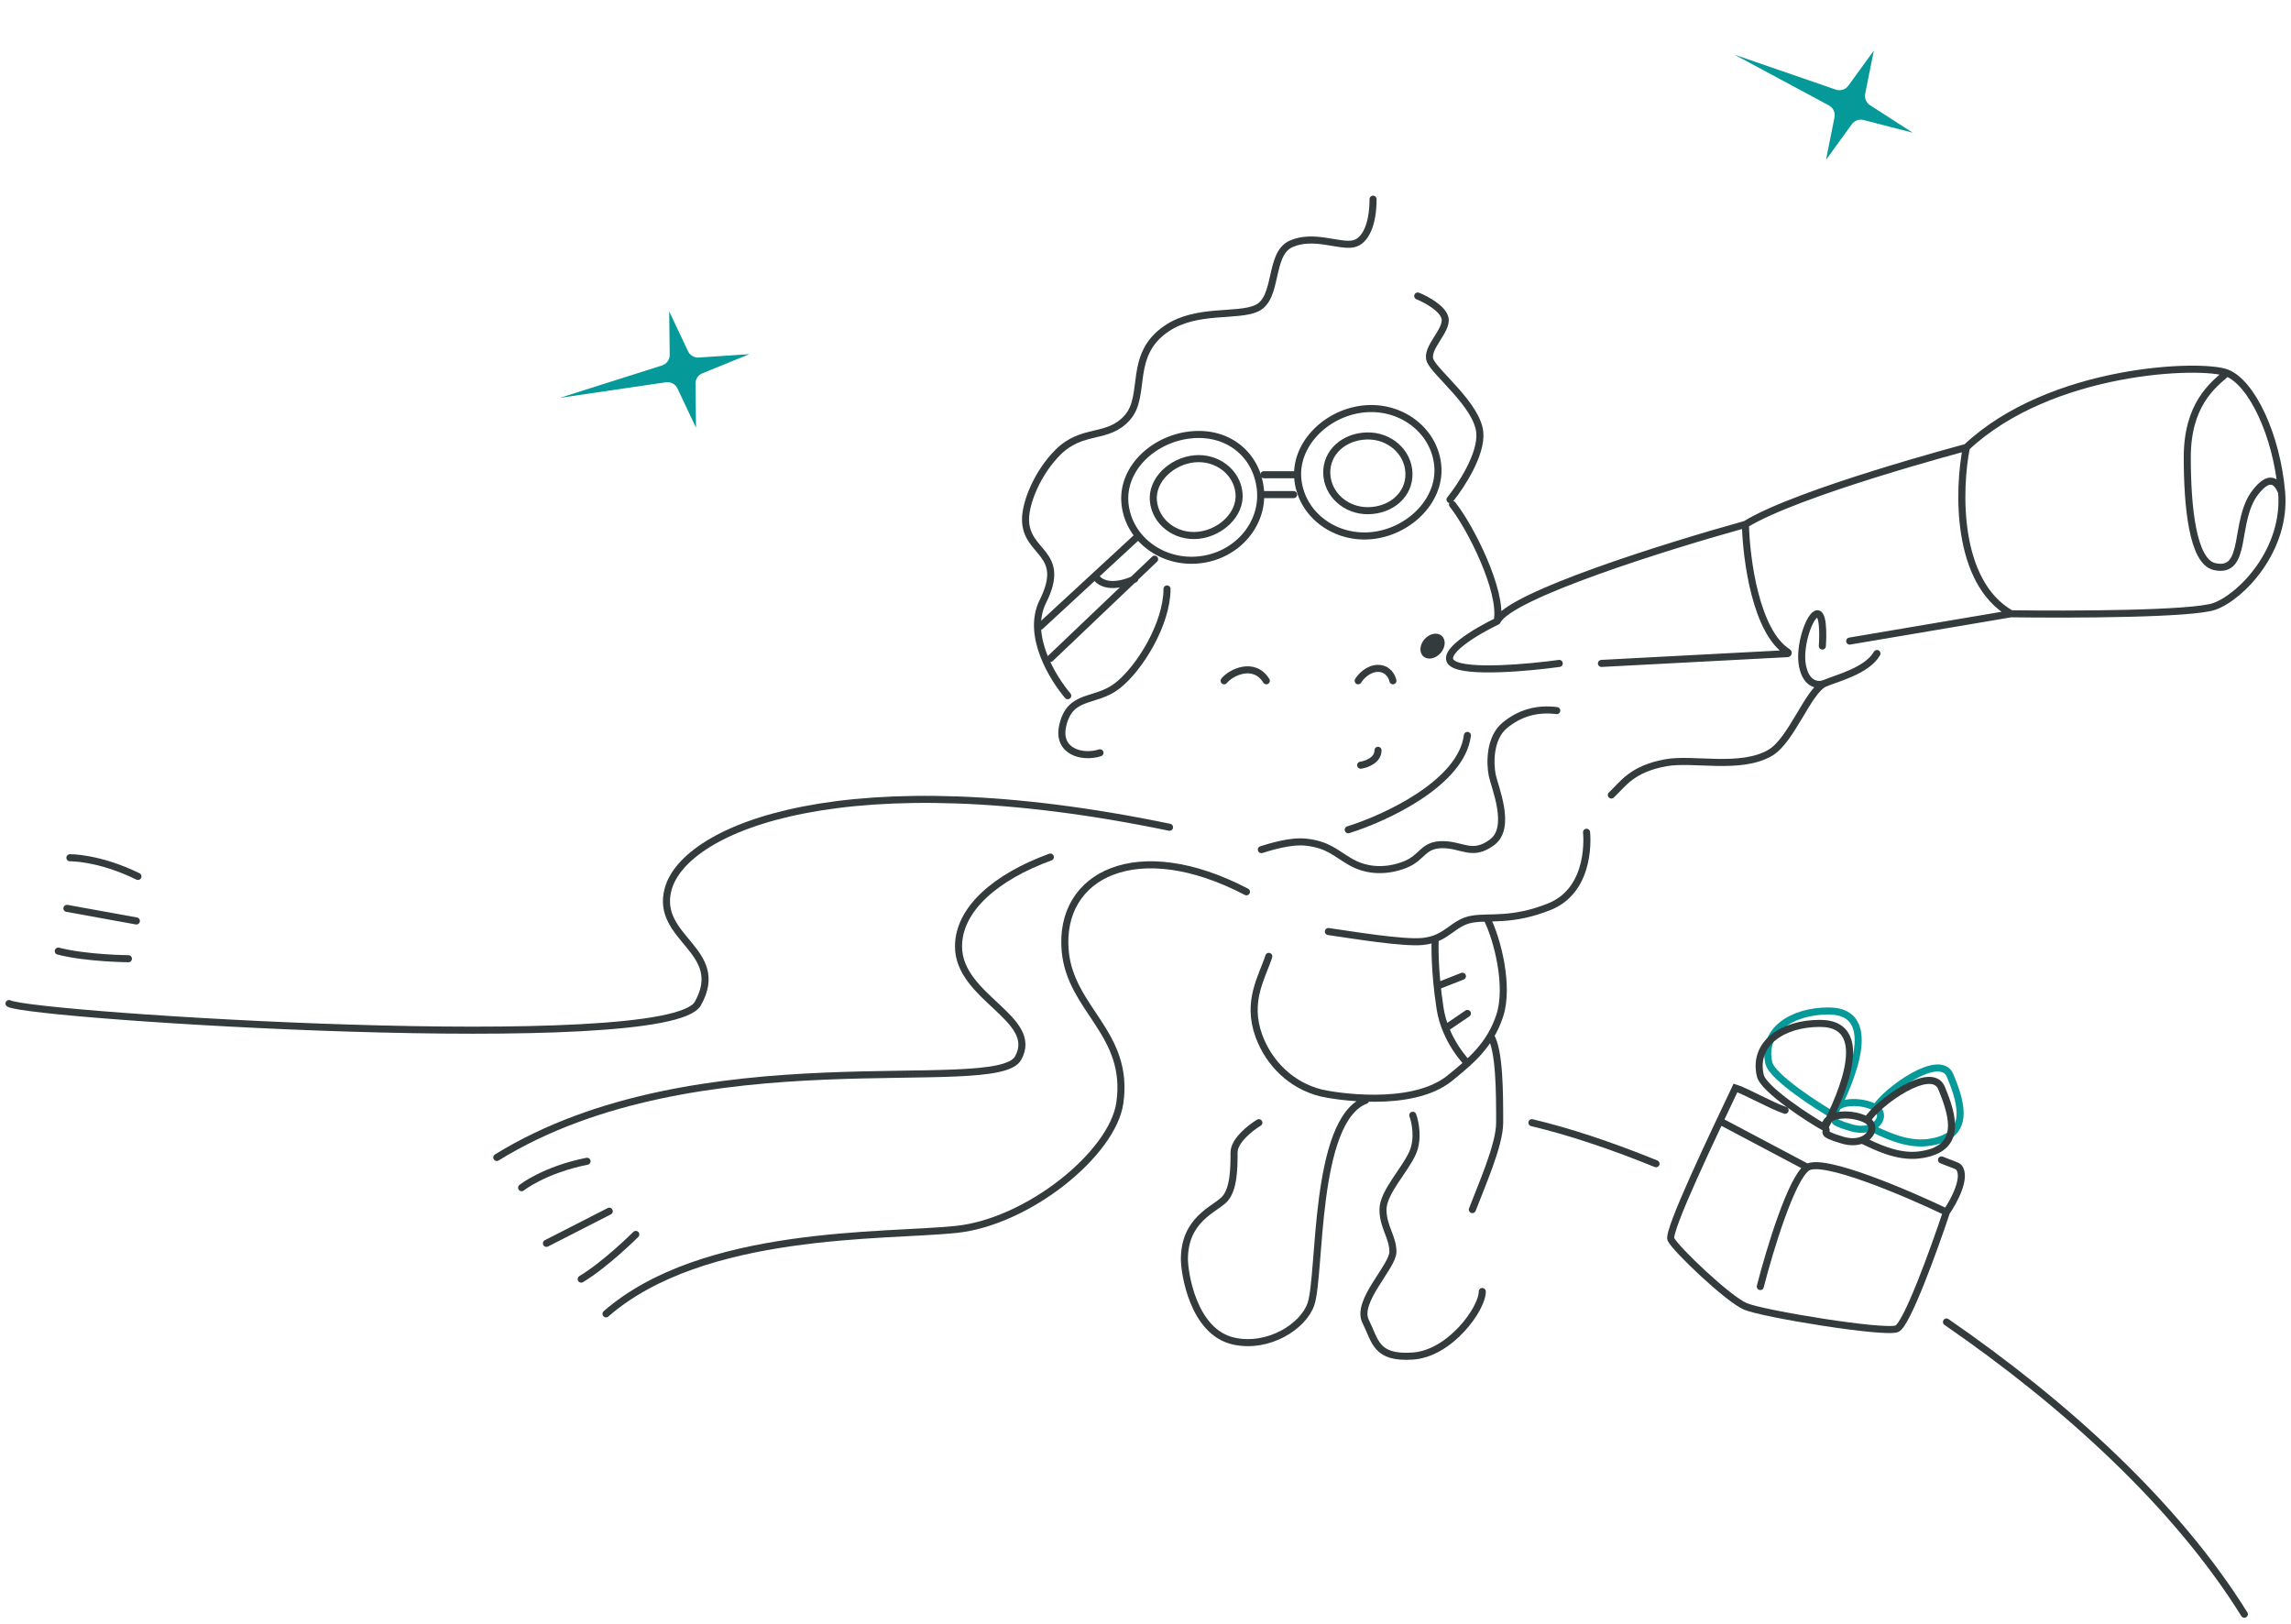 <svg width="254" height="180" viewBox="0 0 254 180" fill="none" xmlns="http://www.w3.org/2000/svg">
<path d="M169.842 124.46C173.899 125.423 178.572 126.966 183.603 129.011M248.828 178.953C241.286 166.835 229.021 155.661 215.803 146.556" stroke="#343B3C" stroke-width="0.783" stroke-linecap="round"/>
<path d="M150.854 84.829C151.496 84.738 152.78 84.279 152.78 83.178" stroke="#343B3C" stroke-width="0.783" stroke-linecap="round"/>
<path d="M139.846 94.187C140.763 93.912 143.049 93.167 144.8 93.362C147.277 93.637 148.064 94.598 149.753 95.564C151.68 96.664 153.882 96.609 155.808 95.839C157.735 95.068 157.735 93.637 159.936 93.637C162.138 93.637 163.239 95.013 165.441 93.362C167.642 91.71 165.711 87.28 165.441 85.931C165.165 84.555 165.165 81.803 166.817 80.427C168.468 79.051 170.395 78.5 172.596 78.775" stroke="#343B3C" stroke-width="0.783" stroke-linecap="round"/>
<path d="M149.478 91.985C153.606 90.7 162.027 86.811 162.688 81.526M150.578 75.472C150.854 75.013 151.679 74.096 152.78 74.096C153.881 74.096 154.34 75.013 154.431 75.472M135.717 75.472C136.451 74.554 139.019 73.27 140.395 75.472" stroke="#343B3C" stroke-width="0.783" stroke-linecap="round"/>
<path d="M178.648 88.133C179.933 86.941 180.874 85.252 184.703 84.555C187.731 84.005 192.96 85.381 196.262 83.454C198.639 82.068 200.475 76.538 202.317 75.749M202.317 75.749C203.601 75.198 206.996 74.373 208.096 72.446M202.317 75.749C201.675 76.024 200.28 76.024 199.84 73.822C199.4 71.62 200.666 68.043 201.491 68.043C202.317 68.042 202.042 71.62 202.042 71.62" stroke="#343B3C" stroke-width="0.783" stroke-linecap="round"/>
<path d="M147.275 103.269C149.844 103.636 155.543 104.589 157.734 104.37C160.486 104.095 161.036 102.26 163.238 101.893C165.164 101.572 167.641 102.168 171.77 100.517C176.626 98.575 175.898 92.261 175.898 92.261" stroke="#343B3C" stroke-width="0.783" stroke-linecap="round"/>
<path d="M162.688 117.855C162.688 117.855 160.211 115.378 159.66 111.8C158.979 107.372 159.11 104.37 159.11 104.37M159.341 109.323L162.137 108.223M160.262 114.002L162.688 112.351" stroke="#343B3C" stroke-width="0.783" stroke-linecap="round"/>
<path d="M118.378 77.124C116.818 75.289 113.724 70.469 115.626 66.665C118.378 61.161 113.699 61.436 113.699 57.583C113.699 55.638 115.075 52.354 117.277 50.153C120.029 47.4 122.781 48.776 124.983 46.3C127.185 43.822 124.983 39.327 129.387 36.392C132.689 34.19 137.131 35.151 139.294 34.19C141.771 33.089 140.632 28.152 143.147 27.034C145.624 25.934 148.454 27.349 150.028 27.034C151.404 26.759 152.229 24.833 152.229 22.081" stroke="#343B3C" stroke-width="0.783" stroke-linecap="round"/>
<path d="M70.49 136.846C70.49 136.846 67.188 140.149 64.436 141.8" stroke="#343B3C" stroke-width="0.783" stroke-linecap="round"/>
<path d="M14.238 106.283C14.238 106.283 9.567 106.244 6.46 105.439" stroke="#343B3C" stroke-width="0.783" stroke-linecap="round"/>
<path d="M67.548 134.275L60.582 137.835" stroke="#343B3C" stroke-width="0.783" stroke-linecap="round"/>
<path d="M15.118 102.096L7.421 100.7" stroke="#343B3C" stroke-width="0.783" stroke-linecap="round"/>
<path d="M65.084 128.736C60.309 129.69 57.832 131.668 57.832 131.668" stroke="#343B3C" stroke-width="0.783" stroke-linecap="round"/>
<path d="M15.293 97.159C10.917 95.02 7.748 95.091 7.748 95.091" stroke="#343B3C" stroke-width="0.783" stroke-linecap="round"/>
<path d="M1 111.251C3.477 112.627 74.069 117.148 77.371 111.251C80.674 105.353 72.601 104.095 74.069 98.591C75.903 91.71 93.884 84.279 129.662 91.71" stroke="#343B3C" stroke-width="0.783" stroke-linecap="round"/>
<path d="M55.08 128.314C77.373 114.554 110.409 121.709 112.875 117.306C115.341 112.902 106.27 110.618 106.27 104.921C106.27 100.793 110.398 97.215 116.453 95.013" stroke="#343B3C" stroke-width="0.783" stroke-linecap="round"/>
<path d="M67.188 145.652C77.921 136.295 98.012 137.12 105.993 136.295C113.974 135.469 123.351 127.898 124.157 122.259C125.258 114.553 118.709 111.934 118.102 105.471C117.304 96.96 126.083 92.536 138.193 98.865" stroke="#343B3C" stroke-width="0.783" stroke-linecap="round"/>
<path d="M121.954 83.454C119.936 84.096 117.166 83.289 117.826 80.427C118.652 76.849 121.404 77.95 123.881 76.023C126.358 74.097 129.385 69.143 129.385 65.29" stroke="#343B3C" stroke-width="0.783" stroke-linecap="round"/>
<path d="M115.352 69.418L126.085 59.51" stroke="#343B3C" stroke-width="0.783" stroke-linecap="round"/>
<path d="M140.119 52.629H143.697" stroke="#343B3C" stroke-width="0.783" stroke-linecap="round"/>
<path d="M121.68 64.189C123.056 65.565 125.808 64.189 125.808 64.189" stroke="#343B3C" stroke-width="0.783" stroke-linecap="round"/>
<path d="M139.846 54.831H143.423" stroke="#343B3C" stroke-width="0.783" stroke-linecap="round"/>
<path d="M116.451 72.996L128.01 61.987" stroke="#343B3C" stroke-width="0.783" stroke-linecap="round"/>
<path d="M157.184 32.815C158.101 33.181 159.991 34.191 160.211 35.291C160.486 36.667 158.009 38.594 158.56 39.97C159.11 41.346 163.789 44.924 164.064 47.951C164.284 50.373 161.954 53.914 160.761 55.382" stroke="#343B3C" stroke-width="0.783" stroke-linecap="round"/>
<path d="M137.367 54.668C137.593 57.01 135.329 59.104 132.823 59.346C130.317 59.587 128.102 57.885 127.876 55.543C127.65 53.2 129.915 51.107 132.421 50.865C134.926 50.623 137.141 52.326 137.367 54.668Z" stroke="#343B3C" stroke-width="0.783"/>
<path d="M156.209 52.472C156.269 54.824 154.279 56.549 151.762 56.614C149.245 56.678 147.156 54.824 147.096 52.471C147.035 50.119 149.026 48.394 151.543 48.33C154.059 48.265 156.149 50.119 156.209 52.472Z" stroke="#343B3C" stroke-width="0.783"/>
<path d="M159.385 51.435C159.859 55.303 156.393 58.849 152.256 59.357C148.118 59.864 144.379 57.141 143.904 53.273C143.43 49.406 146.896 45.859 151.034 45.352C155.172 44.844 158.911 47.568 159.385 51.435Z" stroke="#343B3C" stroke-width="0.783"/>
<path d="M139.724 54.128C140.199 57.996 137.229 61.542 133.091 62.05C128.953 62.558 125.214 59.834 124.74 55.967C124.266 52.099 127.724 48.734 131.862 48.227C136 47.719 139.25 50.261 139.724 54.128Z" stroke="#343B3C" stroke-width="0.783"/>
<path d="M161.037 55.932C162.963 58.318 166.651 65.565 165.991 68.867M165.991 68.867C163.697 69.968 159.496 72.445 161.037 73.546C162.578 74.647 169.568 74.005 172.871 73.546M165.991 68.867C167.312 66.005 184.889 60.519 193.512 58.134M177.55 73.546L198.183 72.46C198.262 72.456 198.288 72.346 198.221 72.304C194.674 70.094 193.602 61.991 193.512 58.134M222.96 68.042C229.474 68.133 243.106 68.097 245.528 67.216C248.555 66.115 253.509 60.886 252.959 54.556M222.96 68.042C216.795 64.519 217.089 54.281 218.006 49.602M222.96 68.042L205.071 71.069M252.959 54.556C252.408 48.226 249.656 42.447 246.904 41.346M252.959 54.556C252.408 53.272 251.582 52.63 250.069 54.556C247.568 57.739 249.289 63.648 245.528 62.813C243.051 62.262 242.5 55.961 242.5 50.703C242.5 44.924 245.252 42.722 246.904 41.346M246.904 41.346C244.152 40.245 227.364 40.795 218.006 49.602M218.006 49.602C218.006 49.602 199.292 54.556 193.512 58.134" stroke="#343B3C" stroke-width="0.783" stroke-linecap="round"/>
<path d="M139.569 124.461C138.652 125.012 136.817 126.443 136.817 127.764C136.817 129.415 136.817 131.892 135.716 132.993C134.615 134.094 131.312 135.195 131.313 139.598C131.313 141.001 132.234 147.698 136.817 148.68C140.67 149.506 144.523 147.029 145.348 144.552C146.449 141.249 145.624 124.186 151.403 121.984M140.67 106.022C139.936 108.315 138.168 110.976 139.569 114.829C140.67 117.856 143.147 120.333 146.449 121.159C147.599 121.446 156.48 123.001 160.76 119.507C163.001 117.679 165.164 115.93 166.265 112.627C167.366 109.324 165.99 104.095 164.889 101.894M156.632 123.636C156.907 124.37 157.293 126.223 156.632 127.764C155.807 129.69 153.33 132.167 153.33 134.094C153.33 136.02 154.431 137.121 154.431 138.772C154.431 140.424 150.302 144.276 151.403 146.478C152.504 148.68 152.504 150.607 156.632 150.331C160.76 150.056 164.338 145.102 164.338 143.176M163.237 134.094C164.247 131.433 166.265 126.938 166.265 124.461C166.265 121.159 166.265 116.48 165.261 114.829" stroke="#343B3C" stroke-width="0.783" stroke-linecap="round"/>
<ellipse cx="158.826" cy="71.629" rx="1.527" ry="1.177" transform="rotate(-47.996 158.826 71.629)" fill="#343B3C"/>
<path d="M203.27 123.635C203.82 124.185 202.444 124.185 205.197 125.011C206.087 125.278 206.833 125.228 207.389 125.011M203.27 123.635C203.27 121.855 206.573 121.983 207.949 122.809M203.27 123.635C204.096 121.983 209.325 112.076 202.72 112.076C198.629 112.076 195.289 114.277 196.114 117.855C196.471 119.402 201.619 122.717 203.27 123.635ZM207.949 122.809C209.141 120.883 215.105 116.589 216.206 119.231C217.582 122.534 218.513 126.064 213.728 126.662C211.251 126.972 208.768 125.653 207.389 125.011M207.949 122.809C208.88 123.368 208.551 124.556 207.389 125.011" stroke="#069999" stroke-width="0.783" stroke-linecap="round"/>
<path d="M215.802 134.368C214.426 138.497 211.399 146.863 210.298 147.304C208.922 147.854 195.436 145.652 193.51 144.827C191.583 144.001 185.804 138.497 185.253 137.396C184.813 136.515 189.932 125.837 192.409 120.608C193.549 120.961 196.507 122.639 197.913 123.085M215.802 134.368C211.399 132.258 202.151 128.314 200.39 129.415M215.802 134.368C216.628 133.176 218.059 130.515 217.178 129.415C217.014 129.21 216.322 129.035 215.252 128.589M200.39 129.415C198.629 130.515 196.17 138.68 195.161 142.625M200.39 129.415L191.033 124.461M202.316 125.011C202.867 125.562 201.491 125.562 204.243 126.387C205.133 126.654 205.879 126.605 206.435 126.387M202.316 125.011C202.316 123.231 205.619 123.36 206.995 124.185M202.316 125.011C203.142 123.36 208.371 113.452 201.766 113.452C197.675 113.452 194.336 115.654 195.161 119.232C195.518 120.779 200.665 124.094 202.316 125.011ZM206.995 124.185C208.188 122.259 214.151 117.966 215.252 120.608C216.628 123.91 217.559 127.44 212.775 128.038C210.298 128.348 207.814 127.029 206.435 126.387M206.995 124.185C207.926 124.744 207.597 125.933 206.435 126.387" stroke="#343B3C" stroke-width="0.783" stroke-linecap="round"/>
<path d="M74.194 34.521L76.281 38.937C76.496 39.392 76.968 39.67 77.47 39.636L83.083 39.262L77.873 41.383C77.406 41.573 77.104 42.029 77.11 42.532L77.166 47.416L75.11 43.066C74.88 42.579 74.358 42.299 73.824 42.378L62.069 44.107L73.395 40.514C73.909 40.351 74.256 39.871 74.249 39.332L74.194 34.521Z" fill="#069999"/>
<path d="M207.751 5.602L206.792 10.391C206.693 10.885 206.906 11.389 207.329 11.662L212.057 14.71L206.611 13.304C206.123 13.178 205.608 13.363 205.312 13.771L202.444 17.724L203.389 13.007C203.495 12.478 203.243 11.942 202.768 11.687L192.302 6.061L203.535 9.935C204.045 10.111 204.609 9.933 204.926 9.496L207.751 5.602Z" fill="#069999"/>
</svg>
